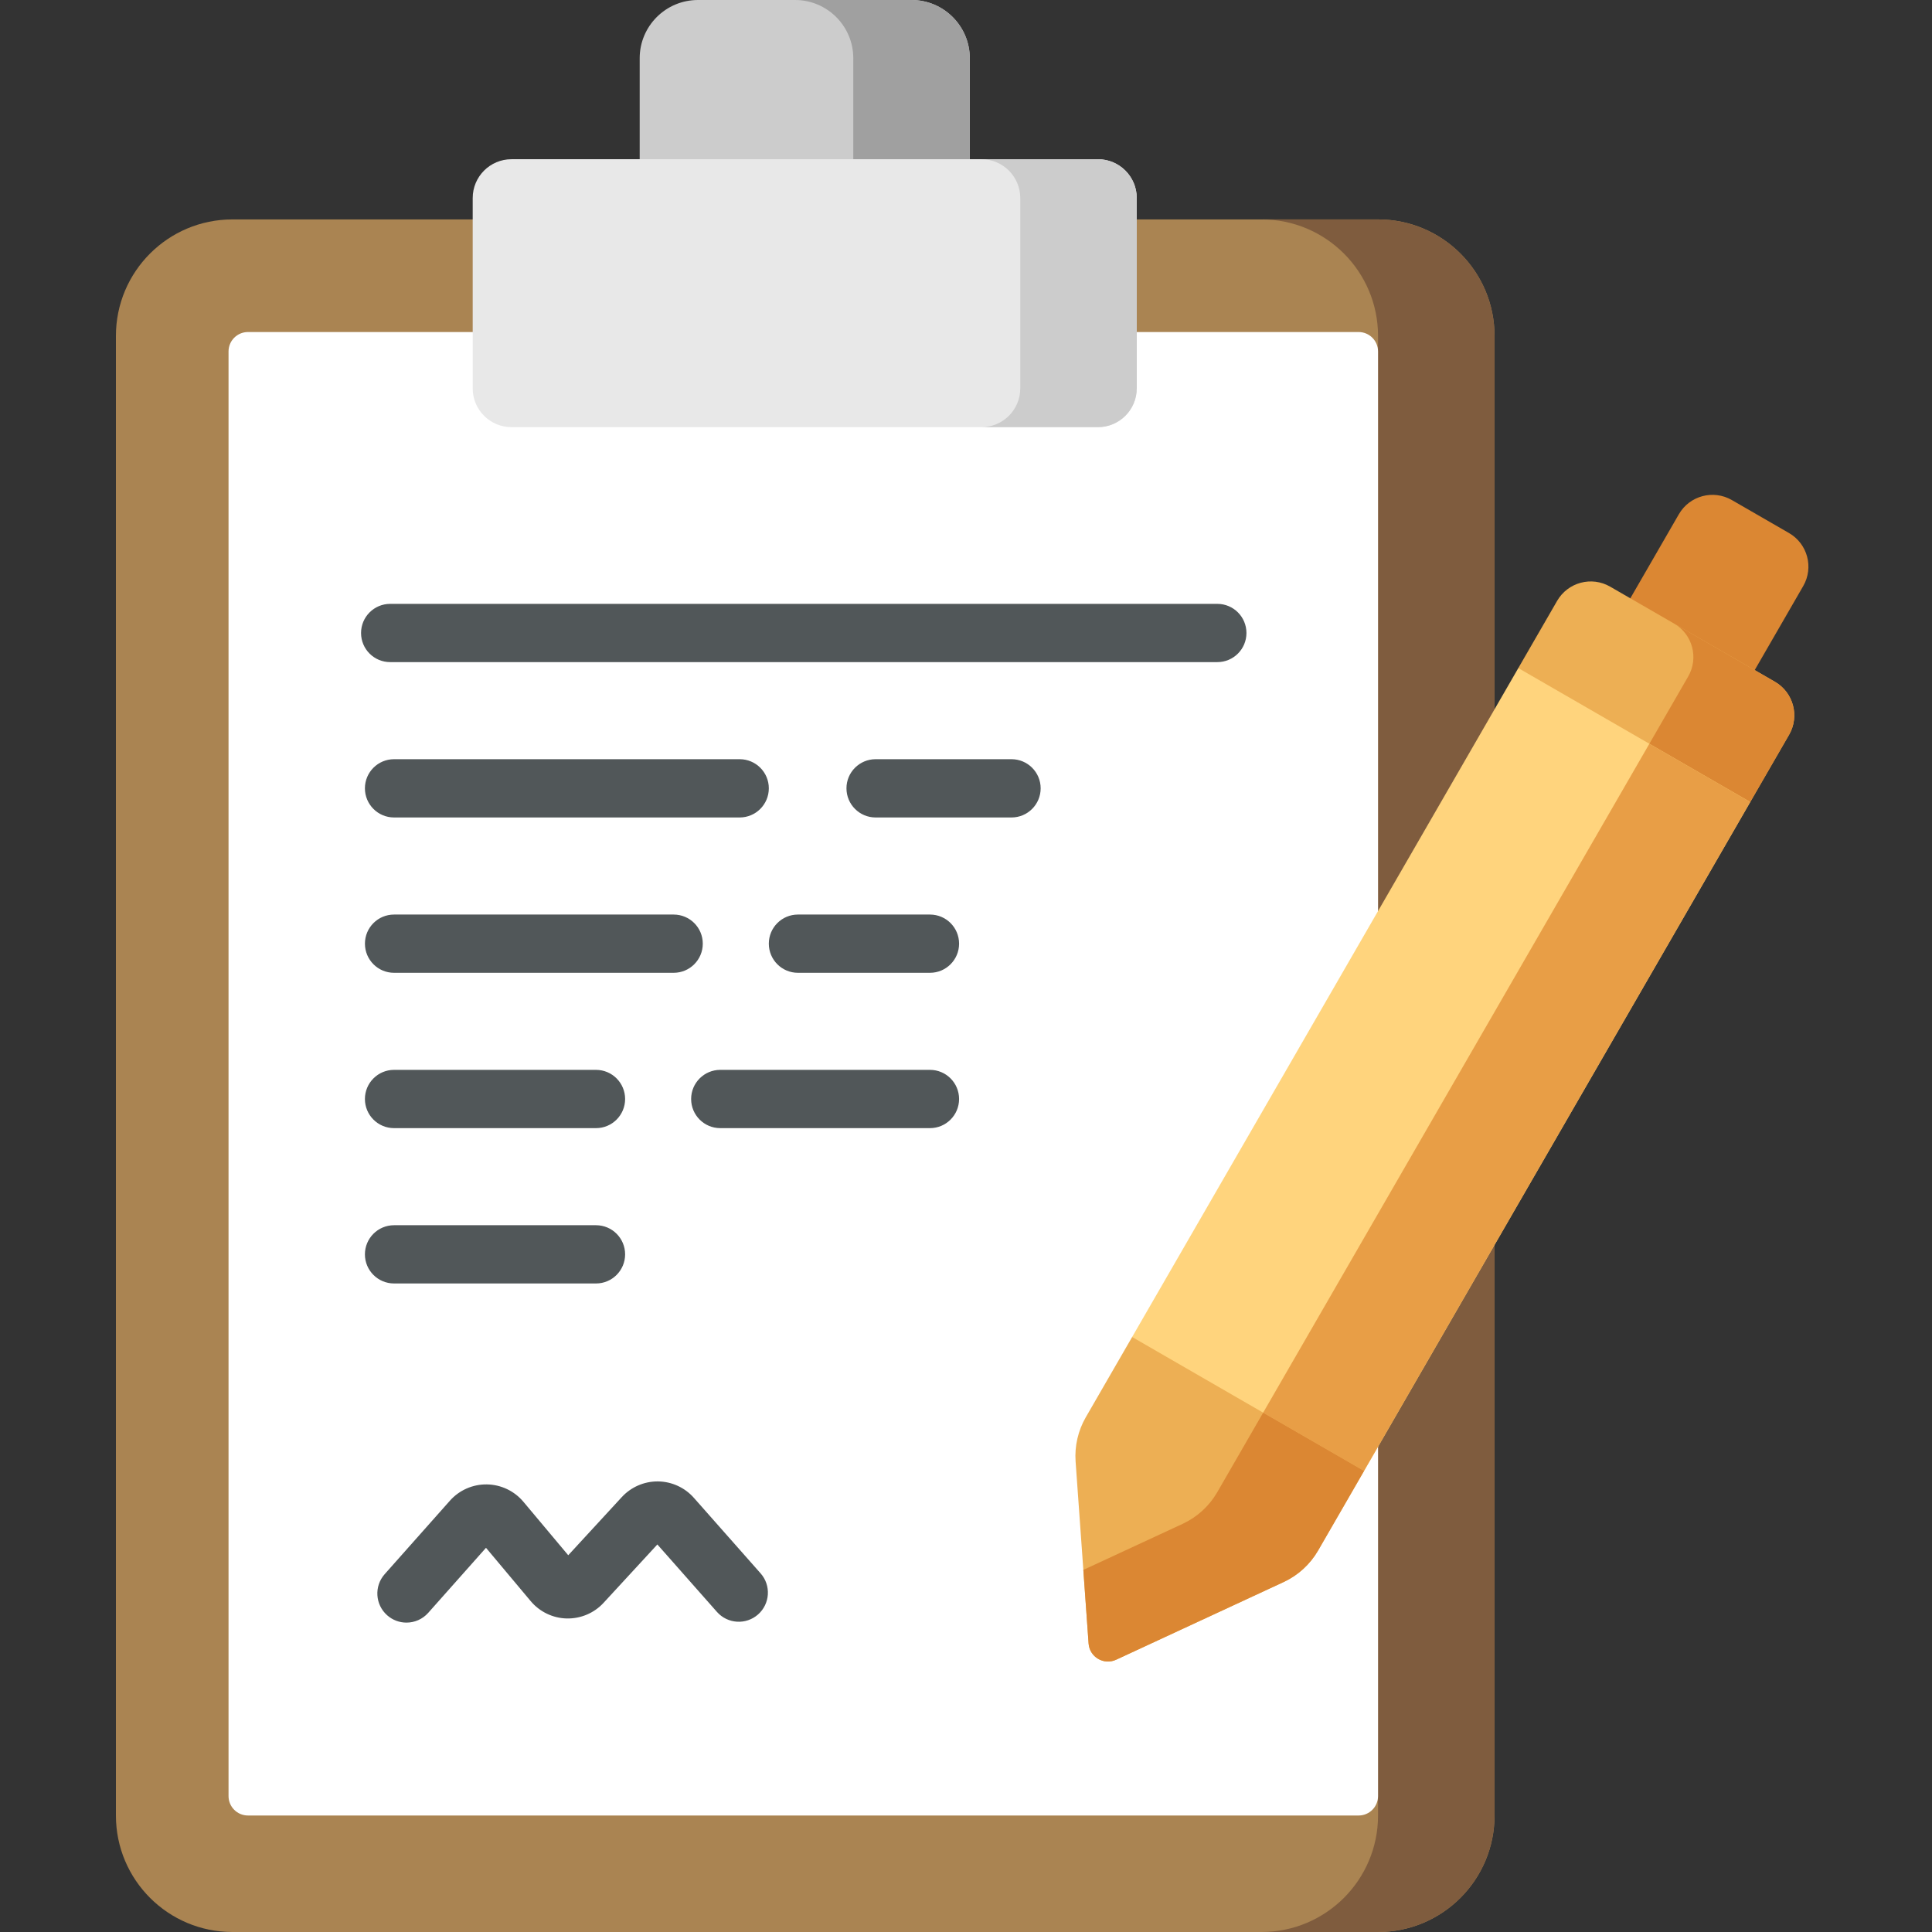 <svg width="100" height="100" viewBox="0 0 100 100" fill="none" xmlns="http://www.w3.org/2000/svg">
<rect x="0" y="0" width="100" height="100" fill="#333333" stroke="none"/>
<path d="M77.357 93.97C77.357 97.3 74.657 100 71.327 100H12.03C8.7 100 6 97.3 6 93.97V17.387C6 14.056 8.7 11.357 12.03 11.357H71.327C74.657 11.357 77.357 14.056 77.357 17.387V93.97Z" fill="#AA8452"/>
<path d="M77.357 17.387V93.97C77.357 97.301 74.658 100 71.327 100H65.296C68.627 100 71.327 97.301 71.327 93.97V17.387C71.327 14.056 68.627 11.357 65.296 11.357H71.327C74.657 11.357 77.357 14.056 77.357 17.387V17.387Z" fill="#7F5C3E"/>
<path d="M71.327 18.191C71.327 17.636 70.877 17.186 70.321 17.186H12.835C12.279 17.186 11.829 17.636 11.829 18.191V92.965C11.829 93.519 12.279 93.97 12.835 93.97H70.322C70.877 93.97 71.327 93.519 71.327 92.965V18.191Z" fill="white"/>
<path d="M50.196 10.251V3.015C50.196 1.35 48.845 0 47.181 0H36.125C34.46 0 33.11 1.35 33.11 3.015V10.251H50.196Z" fill="#CCCCCC"/>
<path d="M50.196 3.015V10.251H44.166V3.015C44.166 1.35 42.817 0 41.15 0H47.181C48.847 0 50.196 1.35 50.196 3.015Z" fill="#A0A0A0"/>
<path d="M26.476 8.241C25.366 8.241 24.467 9.141 24.467 10.251V20.1C24.467 21.21 25.366 22.11 26.476 22.11H56.828C57.938 22.11 58.838 21.21 58.838 20.1V10.251C58.838 9.141 57.938 8.241 56.828 8.241H26.476Z" fill="#E8E8E8"/>
<path d="M92.599 27.59L89.641 25.883C88.68 25.328 87.451 25.657 86.897 26.618L84.386 30.968L86.475 34.685H90.823L93.334 30.334C93.889 29.374 93.56 28.145 92.599 27.59Z" fill="#DB8733"/>
<path d="M83.341 30.365L91.867 35.287C92.828 35.842 93.157 37.07 92.602 38.032L90.593 41.511L82.322 40.598L78.588 34.58L80.597 31.1C81.153 30.139 82.381 29.81 83.341 30.365V30.365Z" fill="#EDAF54"/>
<path d="M70.604 76.134H63.133L58.599 69.203L78.588 34.58L90.593 41.511L70.604 76.134Z" fill="#FFD47D"/>
<path d="M66.437 81.888L57.77 85.908C57.132 86.204 56.396 85.769 56.346 85.068L55.673 75.651C55.616 74.85 55.8 74.051 56.201 73.356L58.599 69.203L70.604 76.134L68.226 80.252C67.812 80.969 67.188 81.54 66.437 81.888V81.888Z" fill="#EDAF54"/>
<path d="M21.038 83.986C20.682 83.986 20.325 83.86 20.038 83.605C19.415 83.052 19.359 82.099 19.912 81.477L23.287 77.676C23.772 77.13 24.47 76.822 25.201 76.833C25.932 76.843 26.621 77.171 27.091 77.731L29.412 80.499L32.184 77.489C32.66 76.972 33.332 76.678 34.032 76.678H34.059C34.769 76.686 35.445 76.995 35.915 77.528L39.368 81.436C39.92 82.06 39.861 83.012 39.237 83.564C38.613 84.115 37.66 84.056 37.109 83.432L34.025 79.941L31.241 82.962C30.752 83.494 30.058 83.786 29.336 83.772C28.613 83.755 27.933 83.427 27.469 82.874L25.155 80.114L22.166 83.479C21.868 83.815 21.454 83.986 21.038 83.986Z" fill="#515759"/>
<path d="M63.009 34.271H20.195C19.363 34.271 18.688 33.597 18.688 32.764C18.688 31.931 19.363 31.256 20.195 31.256H63.009C63.842 31.256 64.516 31.93 64.516 32.764C64.516 33.597 63.842 34.271 63.009 34.271Z" fill="#515759"/>
<path d="M38.286 42.312H20.396C19.563 42.312 18.888 41.637 18.888 40.803C18.888 39.971 19.563 39.296 20.396 39.296H38.286C39.118 39.296 39.794 39.971 39.794 40.803C39.794 41.637 39.118 42.312 38.286 42.312Z" fill="#515759"/>
<path d="M52.356 42.312H45.321C44.489 42.312 43.813 41.637 43.813 40.803C43.813 39.971 44.489 39.296 45.321 39.296H52.356C53.188 39.296 53.864 39.971 53.864 40.803C53.864 41.637 53.188 42.312 52.356 42.312Z" fill="#515759"/>
<path d="M34.868 50.352H20.396C19.563 50.352 18.889 49.677 18.889 48.844C18.889 48.011 19.563 47.337 20.396 47.337H34.868C35.701 47.337 36.376 48.011 36.376 48.844C36.376 49.677 35.701 50.352 34.868 50.352Z" fill="#515759"/>
<path d="M48.135 50.352H41.301C40.468 50.352 39.794 49.677 39.794 48.844C39.794 48.011 40.468 47.337 41.301 47.337H48.135C48.968 47.337 49.642 48.011 49.642 48.844C49.642 49.677 48.967 50.352 48.135 50.352Z" fill="#515759"/>
<path d="M30.849 58.392H20.396C19.563 58.392 18.888 57.717 18.888 56.884C18.888 56.052 19.563 55.376 20.396 55.376H30.849C31.681 55.376 32.356 56.052 32.356 56.884C32.356 57.717 31.681 58.392 30.849 58.392Z" fill="#515759"/>
<path d="M48.135 58.392H37.281C36.448 58.392 35.773 57.717 35.773 56.884C35.773 56.052 36.448 55.376 37.281 55.376H48.135C48.968 55.376 49.642 56.052 49.642 56.884C49.642 57.717 48.967 58.392 48.135 58.392Z" fill="#515759"/>
<path d="M30.849 66.432H20.396C19.563 66.432 18.888 65.758 18.888 64.925C18.888 64.092 19.563 63.417 20.396 63.417H30.849C31.681 63.417 32.356 64.091 32.356 64.925C32.356 65.757 31.681 66.432 30.849 66.432Z" fill="#515759"/>
<path d="M58.839 10.251V20.1C58.839 21.21 57.938 22.11 56.829 22.11H50.798C51.908 22.11 52.809 21.21 52.809 20.1V10.251C52.809 9.141 51.908 8.241 50.798 8.241H56.829C57.938 8.241 58.839 9.141 58.839 10.251Z" fill="#CCCCCC"/>
<path d="M92.603 38.031L90.594 41.51L85.372 38.496L87.38 35.016C87.935 34.055 87.606 32.827 86.646 32.272L91.868 35.288C92.829 35.842 93.157 37.07 92.603 38.031V38.031Z" fill="#DB8733"/>
<path d="M65.38 73.12L85.37 38.498L90.593 41.513L70.602 76.135L65.38 73.12Z" fill="#E89E46"/>
<path d="M70.604 76.134L68.226 80.253C67.813 80.968 67.188 81.54 66.436 81.889L57.771 85.907C57.134 86.203 56.395 85.77 56.345 85.068L56.073 81.258L61.214 78.874C61.965 78.525 62.59 77.953 63.004 77.238L65.381 73.119L70.604 76.134Z" fill="#DB8733"/>
</svg>
